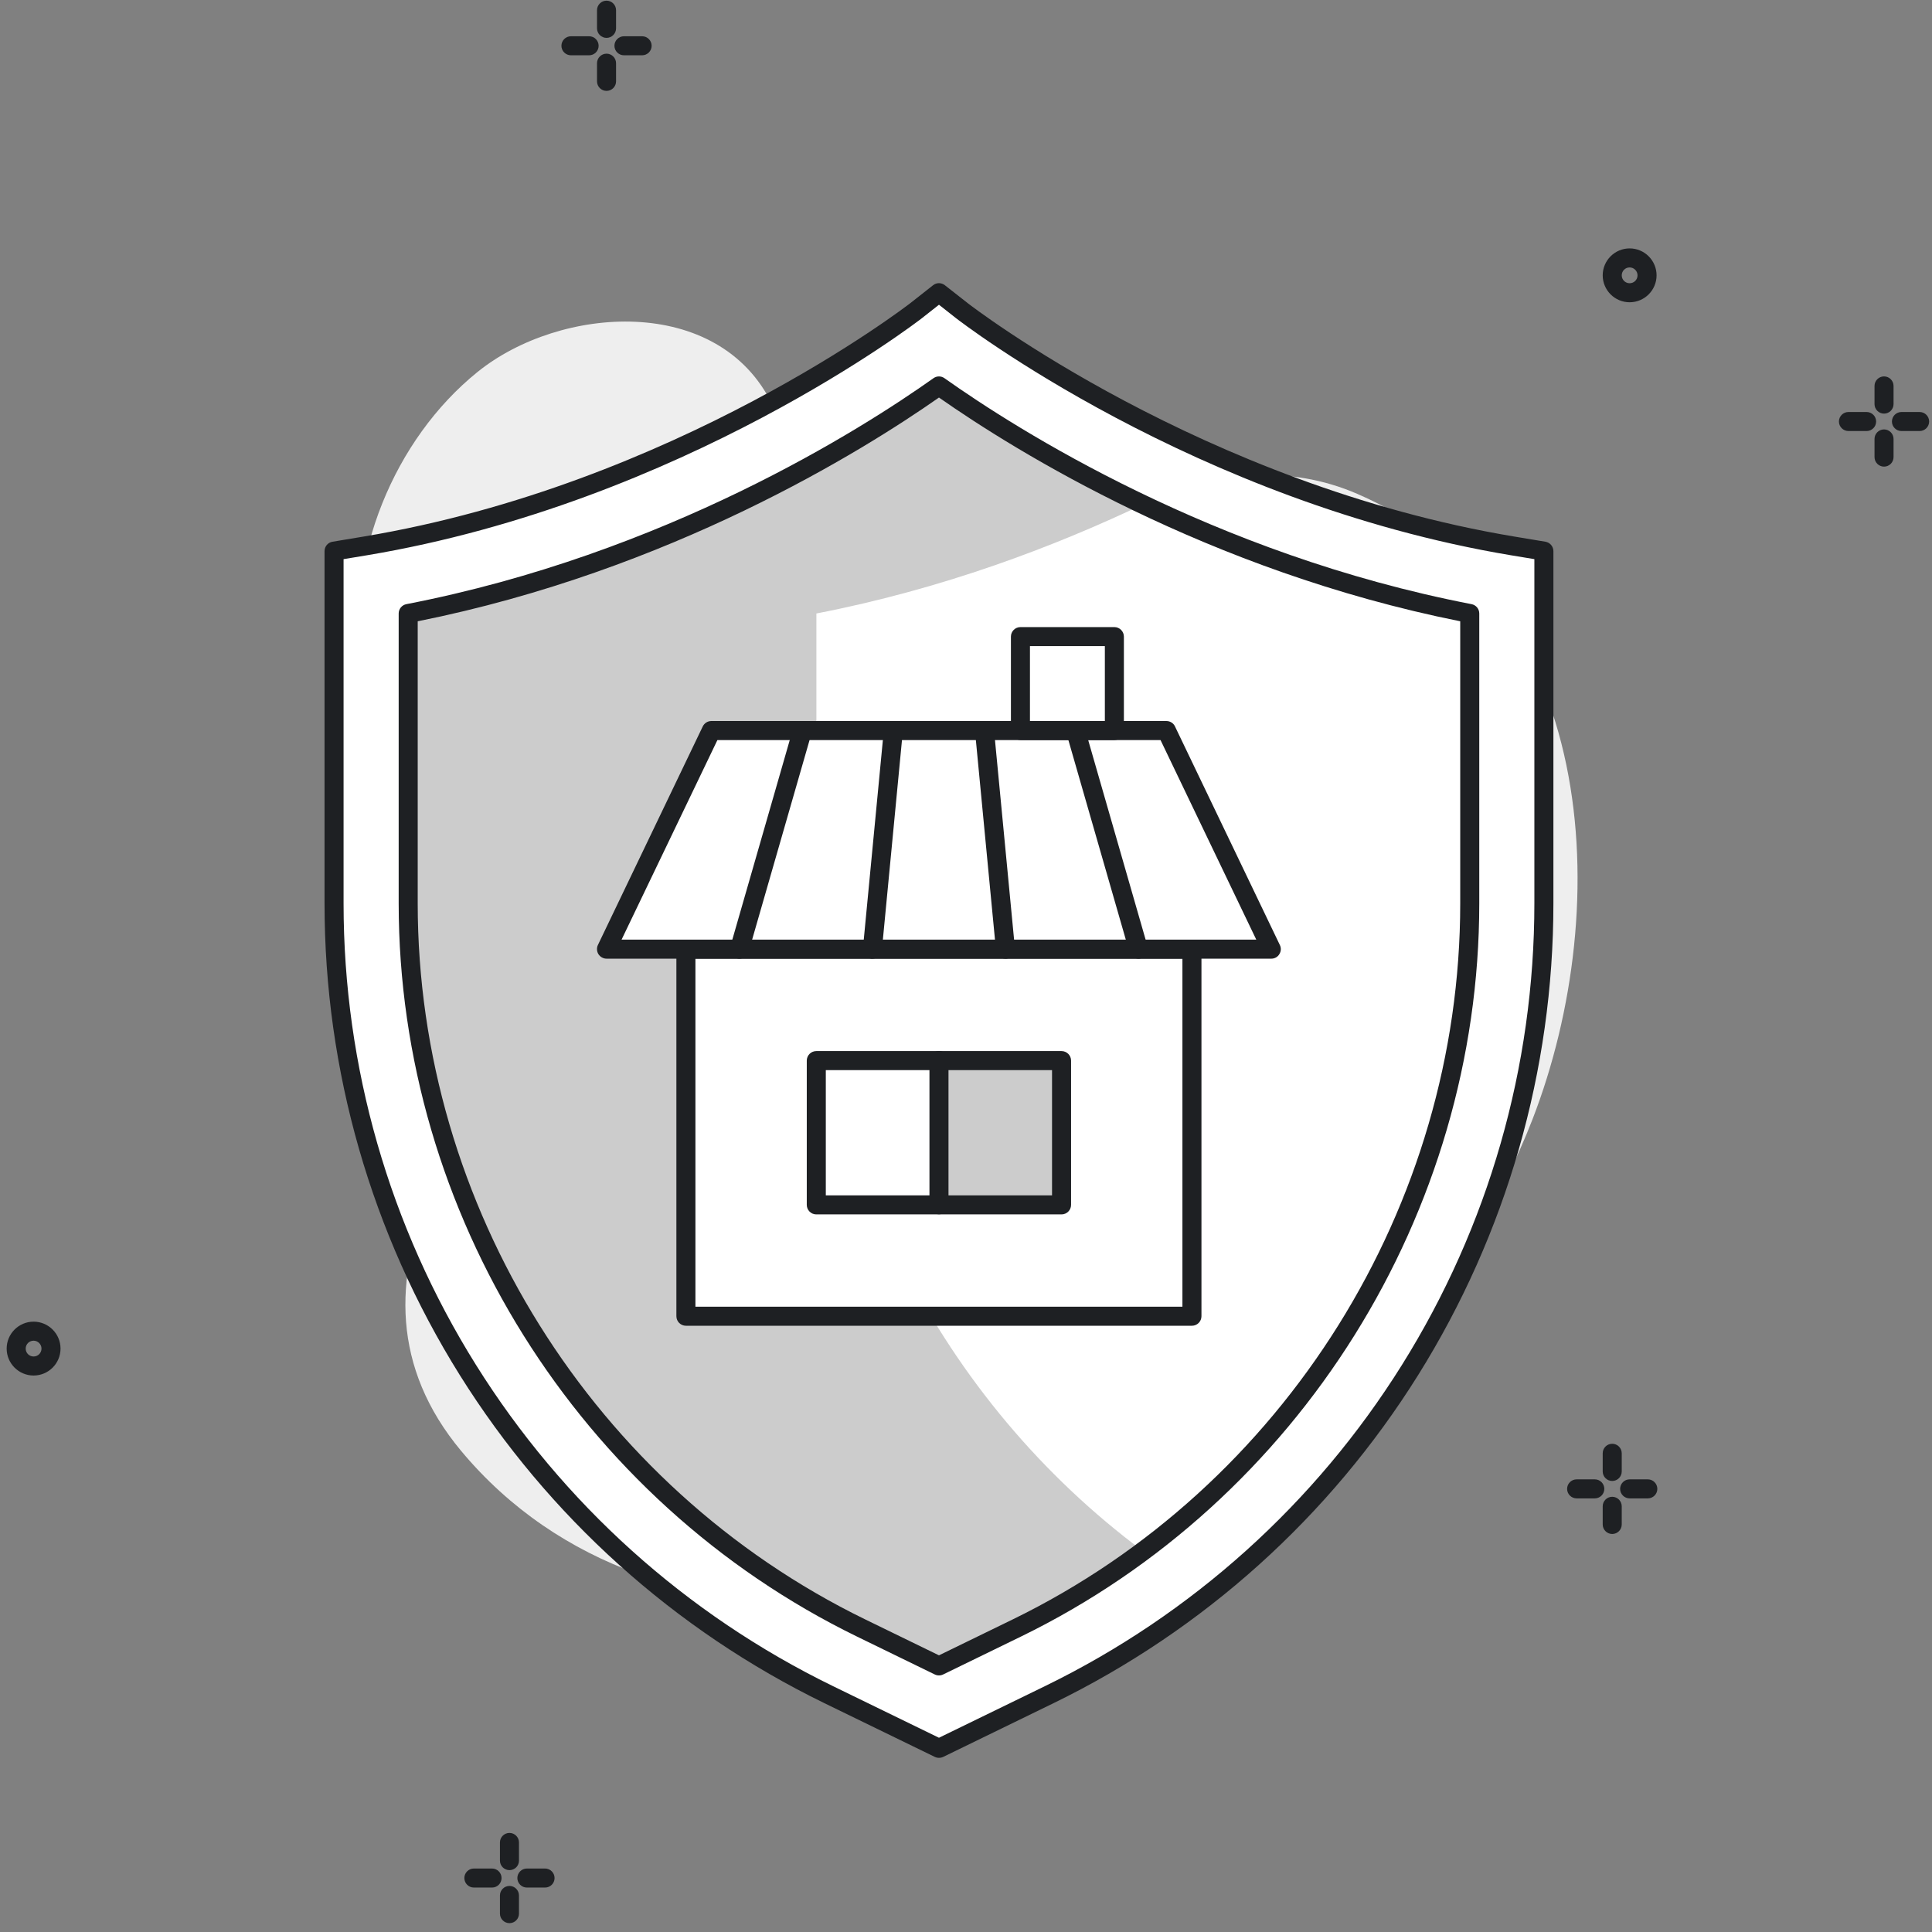 <svg width="203" height="203" viewBox="0 0 203 203" fill="none" xmlns="http://www.w3.org/2000/svg">
<rect x="0" y="0" width="203" height="203" fill="#808080" stroke="none"/>
<path d="M69.46 75.78C59.84 83.17 40.17 85.98 37.92 69.8C36.36 58.58 41.38 46.18 50.18 39.08C58.83 32.1 75.51 30.86 81.16 42.539C86.79 54.209 79.38 68.16 69.46 75.78Z" fill="#EEEEEE"/>
<path d="M154.84 129.82C140.9 151.76 115.26 166.01 89.581 168.14C74.04 169.43 58.66 164.69 48.461 152.46C33.77 134.86 49.63 114.32 63.63 102.44C77.561 90.62 89.441 77.57 102.65 65.07C112.92 55.349 128.14 45.64 142.61 51.89C167.9 62.82 169.77 95.01 161.02 117.62C159.36 121.91 157.28 125.98 154.84 129.82Z" fill="#EEEEEE"/>
<path d="M167.57 157.439H165.66C165.11 157.439 164.66 156.989 164.66 156.439C164.66 155.889 165.11 155.439 165.66 155.439H167.57C168.12 155.439 168.57 155.889 168.57 156.439C168.57 156.989 168.12 157.439 167.57 157.439Z" fill="#1E2023"/>
<path d="M173.14 157.439H171.23C170.68 157.439 170.23 156.989 170.23 156.439C170.23 155.889 170.68 155.439 171.23 155.439H173.14C173.69 155.439 174.14 155.889 174.14 156.439C174.14 156.989 173.69 157.439 173.14 157.439Z" fill="#1E2023"/>
<path d="M169.4 155.61C168.85 155.61 168.4 155.16 168.4 154.61V152.7C168.4 152.15 168.85 151.7 169.4 151.7C169.95 151.7 170.4 152.15 170.4 152.7V154.61C170.4 155.16 169.95 155.61 169.4 155.61Z" fill="#1E2023"/>
<path d="M169.4 161.18C168.85 161.18 168.4 160.73 168.4 160.18V158.27C168.4 157.72 168.85 157.27 169.4 157.27C169.95 157.27 170.4 157.72 170.4 158.27V160.18C170.4 160.73 169.95 161.18 169.4 161.18Z" fill="#1E2023"/>
<path d="M61.9 5.81H59.99C59.44 5.81 58.99 5.36 58.99 4.81C58.99 4.26 59.44 3.81 59.99 3.81H61.9C62.45 3.81 62.9 4.26 62.9 4.81C62.9 5.36 62.45 5.81 61.9 5.81Z" fill="#1E2023"/>
<path d="M67.47 5.81H65.56C65.01 5.81 64.56 5.36 64.56 4.81C64.56 4.26 65.01 3.81 65.56 3.81H67.47C68.02 3.81 68.47 4.26 68.47 4.81C68.47 5.36 68.02 5.81 67.47 5.81Z" fill="#1E2023"/>
<path d="M63.73 3.98C63.181 3.98 62.73 3.53 62.73 2.98V1.07C62.73 0.52 63.181 0.07 63.73 0.07C64.281 0.07 64.731 0.52 64.731 1.07V2.98C64.731 3.53 64.281 3.98 63.73 3.98Z" fill="#1E2023"/>
<path d="M63.73 9.55C63.181 9.55 62.73 9.1 62.73 8.55V6.64C62.73 6.09 63.181 5.64 63.73 5.64C64.281 5.64 64.731 6.09 64.731 6.64V8.55C64.731 9.1 64.281 9.55 63.73 9.55Z" fill="#1E2023"/>
<path d="M51.7 198.33H49.79C49.24 198.33 48.79 197.88 48.79 197.33C48.79 196.78 49.24 196.33 49.79 196.33H51.7C52.25 196.33 52.7 196.78 52.7 197.33C52.7 197.88 52.26 198.33 51.7 198.33Z" fill="#1E2023"/>
<path d="M57.27 198.33H55.36C54.81 198.33 54.36 197.88 54.36 197.33C54.36 196.78 54.81 196.33 55.36 196.33H57.27C57.82 196.33 58.27 196.78 58.27 197.33C58.27 197.88 57.83 198.33 57.27 198.33Z" fill="#1E2023"/>
<path d="M53.53 196.5C52.98 196.5 52.53 196.05 52.53 195.5V193.59C52.53 193.04 52.98 192.59 53.53 192.59C54.08 192.59 54.53 193.04 54.53 193.59V195.5C54.53 196.05 54.09 196.5 53.53 196.5Z" fill="#1E2023"/>
<path d="M53.53 202.07C52.98 202.07 52.53 201.62 52.53 201.07V199.16C52.53 198.61 52.98 198.16 53.53 198.16C54.08 198.16 54.53 198.61 54.53 199.16V201.07C54.53 201.62 54.09 202.07 53.53 202.07Z" fill="#1E2023"/>
<path d="M196.13 45.29H194.22C193.67 45.29 193.22 44.84 193.22 44.29C193.22 43.74 193.67 43.29 194.22 43.29H196.13C196.68 43.29 197.13 43.74 197.13 44.29C197.13 44.84 196.68 45.29 196.13 45.29Z" fill="#1E2023"/>
<path d="M201.7 45.29H199.79C199.24 45.29 198.79 44.84 198.79 44.29C198.79 43.74 199.24 43.29 199.79 43.29H201.7C202.25 43.29 202.7 43.74 202.7 44.29C202.7 44.84 202.25 45.29 201.7 45.29Z" fill="#1E2023"/>
<path d="M197.96 43.46C197.41 43.46 196.96 43.01 196.96 42.46V40.55C196.96 40 197.41 39.55 197.96 39.55C198.51 39.55 198.96 40 198.96 40.55V42.46C198.96 43.01 198.51 43.46 197.96 43.46Z" fill="#1E2023"/>
<path d="M197.96 49.03C197.41 49.03 196.96 48.58 196.96 48.03V46.12C196.96 45.57 197.41 45.12 197.96 45.12C198.51 45.12 198.96 45.57 198.96 46.12V48.03C198.96 48.58 198.51 49.03 197.96 49.03Z" fill="#1E2023"/>
<path d="M171.23 31.76C169.67 31.76 168.4 30.49 168.4 28.93C168.4 27.37 169.67 26.1 171.23 26.1C172.79 26.1 174.06 27.37 174.06 28.93C174.06 30.49 172.79 31.76 171.23 31.76ZM171.23 28.1C170.77 28.1 170.4 28.47 170.4 28.93C170.4 29.39 170.77 29.76 171.23 29.76C171.69 29.76 172.06 29.39 172.06 28.93C172.06 28.47 171.68 28.1 171.23 28.1Z" fill="#1E2023"/>
<path d="M3.53 144.53C1.97 144.53 0.7 143.26 0.7 141.7C0.7 140.14 1.97 138.87 3.53 138.87C5.09 138.87 6.36 140.14 6.36 141.7C6.36 143.26 5.09 144.53 3.53 144.53ZM3.53 140.87C3.07 140.87 2.7 141.24 2.7 141.7C2.7 142.16 3.07 142.53 3.53 142.53C3.99 142.53 4.36 142.16 4.36 141.7C4.36 141.24 3.98 140.87 3.53 140.87Z" fill="#1E2023"/>
<path d="M42.89 64.46V94.92C42.89 127.08 61.57 156.97 90.48 171.06L98.65 175.04L106.82 171.06C135.73 156.97 154.41 127.09 154.41 94.92V64.46C126.65 59.08 105.57 45.46 98.64 40.55C91.73 45.46 70.65 59.08 42.89 64.46Z" fill="white"/>
<path d="M120.1 162.98C115.98 166.06 111.54 168.77 106.83 171.06L98.66 175.04L90.49 171.06C61.57 156.97 42.89 127.08 42.89 94.92V64.46C70.65 59.08 91.74 45.46 98.66 40.55C102.28 43.12 109.79 48.08 120.11 52.99C110.72 57.46 99.01 61.9 85.78 64.46V94.92C85.78 121.84 98.87 147.18 120.1 162.98Z" fill="#CCCCCC"/>
<path d="M98.66 183.7L87.07 178.05C71.47 170.45 58.36 158.65 49.16 143.94C39.96 129.22 35.1 112.27 35.1 94.92V57.9L38.35 57.36C71.53 51.83 96 32.84 96.25 32.64L98.66 30.75L101.07 32.64C101.31 32.83 125.88 51.84 158.97 57.36L162.22 57.9V94.92C162.22 112.28 157.36 129.23 148.16 143.94C138.96 158.66 125.85 170.45 110.25 178.05L98.66 183.7ZM42.89 64.46V94.92C42.89 127.08 61.57 156.97 90.48 171.06L98.65 175.04L106.82 171.06C135.73 156.97 154.41 127.09 154.41 94.92V64.46C126.65 59.08 105.57 45.46 98.64 40.55C91.73 45.46 70.65 59.08 42.89 64.46Z" fill="white"/>
<path d="M98.66 184.7C98.51 184.7 98.36 184.67 98.22 184.6L86.63 178.96C70.86 171.28 57.61 159.35 48.31 144.48C39.01 129.6 34.1 112.47 34.1 94.93V57.91C34.1 57.42 34.45 57 34.94 56.92L38.19 56.38C70.95 50.92 95.39 32.05 95.64 31.86L98.04 29.97C98.4 29.68 98.91 29.68 99.28 29.97L101.69 31.86C101.93 32.05 126.33 50.91 159.13 56.38L162.38 56.92C162.86 57 163.22 57.42 163.22 57.91V94.93C163.22 112.47 158.3 129.61 149.01 144.48C139.71 159.36 126.46 171.28 110.69 178.96L99.11 184.6C98.96 184.67 98.81 184.7 98.66 184.7ZM36.1 58.75V94.92C36.1 112.09 40.91 128.86 50.01 143.41C59.11 157.97 72.08 169.64 87.51 177.16L98.66 182.59L109.81 177.16C125.24 169.64 138.21 157.97 147.31 143.41C156.41 128.85 161.22 112.08 161.22 94.92V58.75L158.8 58.35C125.45 52.79 100.7 33.63 100.45 33.43L98.66 32.02L96.87 33.43C96.62 33.63 71.78 52.8 38.52 58.35L36.1 58.75ZM98.66 176.04C98.51 176.04 98.36 176.01 98.22 175.94L90.05 171.96C60.8 157.7 41.89 127.47 41.89 94.92V64.46C41.89 63.98 42.23 63.57 42.7 63.48C69.91 58.21 90.49 45.12 98.08 39.74C98.43 39.49 98.89 39.49 99.24 39.74C106.83 45.12 127.41 58.22 154.62 63.48C155.09 63.57 155.43 63.98 155.43 64.46V94.92C155.43 127.46 136.53 157.7 107.27 171.96L99.1 175.94C98.96 176.01 98.81 176.04 98.66 176.04ZM43.89 65.28V94.92C43.89 126.7 62.35 156.24 90.92 170.16L98.66 173.93L106.4 170.16C134.97 156.24 153.43 126.71 153.43 94.92V65.28C126.9 59.97 106.7 47.4 98.66 41.77C90.62 47.4 70.42 59.97 43.89 65.28Z" fill="#1E2023"/>
<path d="M125.24 99.73H72.07V138.3H125.24V99.73Z" fill="white"/>
<path d="M125.24 139.3H72.07C71.52 139.3 71.07 138.85 71.07 138.3V99.73C71.07 99.18 71.52 98.73 72.07 98.73H125.24C125.79 98.73 126.24 99.18 126.24 99.73V138.3C126.24 138.85 125.79 139.3 125.24 139.3ZM73.07 137.3H124.24V100.73H73.07V137.3Z" fill="#1E2023"/>
<path d="M111.54 111.43H98.66V126.59H111.54V111.43Z" fill="#CCCCCC"/>
<path d="M111.54 127.6H85.77C85.22 127.6 84.77 127.15 84.77 126.6V111.44C84.77 110.89 85.22 110.44 85.77 110.44H111.54C112.09 110.44 112.54 110.89 112.54 111.44V126.6C112.54 127.15 112.09 127.6 111.54 127.6ZM86.77 125.6H110.54V112.44H86.77V125.6Z" fill="#1E2023"/>
<path d="M122.57 76.76H74.75L63.73 99.73H133.59L122.57 76.76Z" fill="white"/>
<path d="M133.59 100.73H63.73C63.39 100.73 63.07 100.55 62.88 100.26C62.7 99.97 62.68 99.6 62.82 99.3L73.84 76.33C74.01 75.98 74.36 75.76 74.74 75.76H122.56C122.94 75.76 123.3 75.98 123.46 76.33L134.48 99.3C134.63 99.61 134.61 99.97 134.42 100.26C134.25 100.55 133.93 100.73 133.59 100.73ZM65.31 98.73H132L121.94 77.76H75.38L65.31 98.73Z" fill="#1E2023"/>
<path d="M98.66 127.59C98.11 127.59 97.66 127.14 97.66 126.59V111.43C97.66 110.88 98.11 110.43 98.66 110.43C99.21 110.43 99.66 110.88 99.66 111.43V126.59C99.66 127.15 99.21 127.59 98.66 127.59Z" fill="#1E2023"/>
<path d="M77.7 100.73C77.61 100.73 77.52 100.72 77.42 100.69C76.89 100.54 76.58 99.98 76.74 99.45L83.35 76.48C83.5 75.95 84.06 75.64 84.59 75.8C85.12 75.95 85.43 76.51 85.27 77.04L78.66 100.01C78.53 100.45 78.13 100.73 77.7 100.73Z" fill="#1E2023"/>
<path d="M91.67 100.73C91.64 100.73 91.61 100.73 91.57 100.73C91.02 100.68 90.62 100.19 90.67 99.64L92.87 76.67C92.92 76.12 93.41 75.7 93.96 75.77C94.51 75.82 94.91 76.31 94.86 76.86L92.66 99.83C92.62 100.34 92.18 100.73 91.67 100.73Z" fill="#1E2023"/>
<path d="M105.64 100.73C105.13 100.73 104.7 100.34 104.65 99.83L102.45 76.86C102.4 76.31 102.8 75.82 103.35 75.77C103.91 75.7 104.39 76.12 104.44 76.67L106.64 99.64C106.69 100.19 106.29 100.68 105.74 100.73C105.71 100.73 105.68 100.73 105.64 100.73Z" fill="#1E2023"/>
<path d="M119.62 100.73C119.19 100.73 118.79 100.44 118.66 100.01L112.05 77.04C111.9 76.51 112.2 75.96 112.73 75.8C113.26 75.65 113.82 75.95 113.97 76.48L120.58 99.45C120.73 99.98 120.43 100.53 119.9 100.69C119.8 100.72 119.71 100.73 119.62 100.73Z" fill="#1E2023"/>
<path d="M117.09 77.76H107.22C106.67 77.76 106.22 77.31 106.22 76.76V66.89C106.22 66.34 106.67 65.89 107.22 65.89H117.09C117.64 65.89 118.09 66.34 118.09 66.89V76.76C118.09 77.31 117.64 77.76 117.09 77.76ZM108.22 75.76H116.09V67.89H108.22V75.76Z" fill="#1E2023"/>
</svg>
